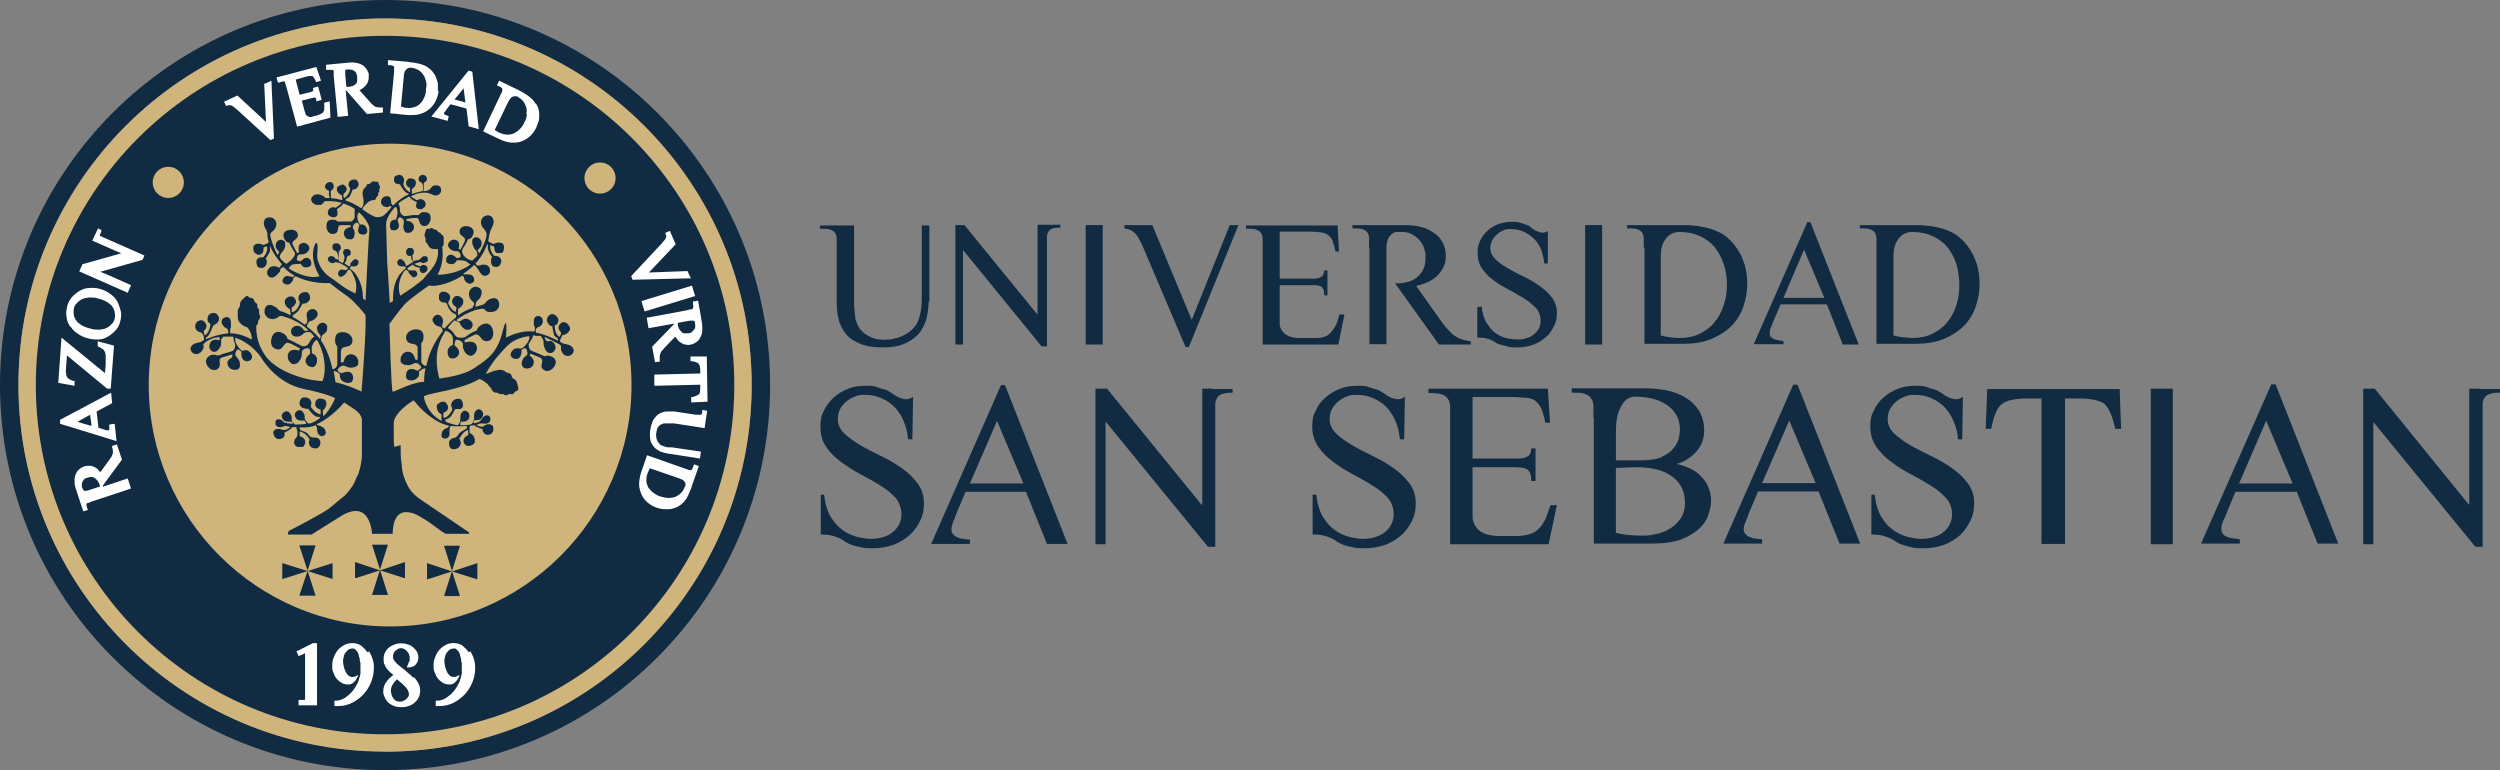 <?xml version="1.0" encoding="UTF-8"?>
<svg xmlns="http://www.w3.org/2000/svg" version="1.1" viewBox="0 0 690.8 212.8">
  <rect x="0" y="0" width="690.8" height="212.8" fill="#808080" stroke="none"/>
  <!-- Generator: Adobe Illustrator 29.3.0, SVG Export Plug-In . SVG Version: 2.1.0 Build 146)  -->
  <defs>
    <style>
      .st0 {
        fill: #102b42;
      }

      .st1 {
        fill: #cfb47c;
      }

      .st2 {
        fill: #fff;
      }
    </style>
  </defs>
  <g id="Capa_2">
    <g id="Capa_1-2">
      <g>
        <g>
          <path class="st0" d="M256.6,83.2c0,1.5-.2,3-.5,4.5-.4,1.5-1,2.9-1.9,4.1s-2.2,2.2-3.9,3-3.8,1.2-6.3,1.2-4.8-.3-6.5-1.1c-1.7-.7-3-1.6-3.9-2.8-.9-1.2-1.6-2.5-1.9-4-.4-1.5-.5-3.1-.5-4.7v-17.4c0-.7-.2-1.3-.5-1.7-.3-.4-.8-.7-1.4-.9-.6-.2-1.5-.2-2.7-.2v-.9h9.4v21.2c0,.7,0,1.3.1,2s.1,1.4.2,2c0,.6.2,1.2.4,1.6.3.8.7,1.6,1.2,2.1.5.6,1.1,1.1,1.8,1.5s1.4.7,2.2.9c.8.2,1.6.3,2.4.3,1.6,0,3.2-.3,4.9-1,1.6-.7,2.9-1.7,3.9-3.1.4-.6.7-1.3.9-2,.2-.8.4-1.5.5-2.3s.2-1.6.2-2.4v-20.8h2.1v21h-.2Z"/>
          <path class="st0" d="M300,62.2h4.7v33h-4.7v-33Z"/>
          <path class="st0" d="M328.5,95.9h-.9l-11.7-27.5c-.3-.6-.5-1.2-.9-1.9-.3-.6-.6-1.2-1-1.6-.4-.5-.8-.9-1.4-1.2-.5-.3-1.2-.5-1.9-.6v-.9h7.7l10.9,26.2,10.5-26.2h2.4l-13.7,33.7h0Z"/>
          <path class="st0" d="M353.4,77h9.2c.7,0,1.3,0,1.8-.2s.9-.3,1.1-.7c.2-.3.4-.8.4-1.4h.9v6.9h-.9c0-.8-.1-1.4-.3-1.8-.2-.4-.5-.7-1-.8-.5-.2-1.1-.2-1.8-.2h-9.2v10.6c0,.7.2,1.3.6,1.9s.9,1.1,1.7,1.5,1.9.6,3.3.6h3.8c1.1,0,2,0,2.8-.3.8-.2,1.4-.6,1.9-1.2s1-1.2,1.4-2,.7-1.8,1-3h1.4l-1.7,8.3h-20.9v-29.2c0-.7-.2-1.3-.5-1.7-.3-.4-.8-.7-1.4-.9s-1.5-.2-2.7-.2v-.9h25.3l.4,7.2h-1c-.2-1.2-.5-2.2-.8-3-.3-.7-.7-1.2-1.3-1.6-.5-.4-1.2-.6-2-.7s-1.8-.2-2.9-.2h-8.4v13h-.2Z"/>
          <path class="st0" d="M378.3,68.5v-2.6c0-.7-.2-1.3-.5-1.7-.3-.4-.8-.7-1.4-.9s-1.5-.2-2.7-.2v-.9h14.3c2.4,0,4.4.3,5.9.9,1.5.6,2.6,1.4,3.5,2.2.8.9,1.4,1.8,1.7,2.8.3,1,.4,1.8.4,2.6,0,1.2-.2,2.3-.7,3.2-.5.9-1,1.7-1.8,2.4-.8.7-1.6,1.3-2.6,1.7-1,.4-2,.8-3.1,1l6.4,9c.6.9,1.2,1.7,1.8,2.4.6.7,1.2,1.3,1.8,1.9.6.5,1.4,1,2.2,1.3.8.3,1.8.6,2.9.7v.9h-8.8l-12.1-16.9c1,0,2,0,3.1-.3,1-.2,1.9-.6,2.7-1.2.8-.6,1.4-1.3,1.9-2.2.5-.9.7-2.1.7-3.5s-.2-1.9-.5-2.8c-.3-.8-.8-1.6-1.4-2.2s-1.3-1.1-2.1-1.5-1.7-.5-2.7-.5h-1.2c-.5,0-.9.2-1.3.5s-.8.7-1.1,1.3c-.3.6-.5,1.5-.5,2.6v26.6h-4.7v-26.6h0Z"/>
          <path class="st0" d="M409.4,84.6c.2,2,.7,3.6,1.5,4.8.8,1.2,1.6,2.2,2.6,2.8,1,.7,2,1.1,3,1.3,1,.2,1.9.3,2.7.3s1.6,0,2.4-.3c.8-.2,1.5-.5,2.1-1s1.1-1,1.5-1.7.5-1.5.5-2.4-.4-2.4-1.3-3.3-1.9-1.8-3.2-2.6c-1.3-.8-2.7-1.6-4.2-2.4s-2.9-1.6-4.2-2.6c-1.3-.9-2.4-2-3.2-3.2-.9-1.2-1.3-2.6-1.3-4.3s.2-2.4.7-3.5,1.2-2,2.1-2.8,1.9-1.4,3-1.8c1.1-.4,2.4-.6,3.6-.6s1.7,0,2.5.3,1.4.4,2,.7c.3,0,.6.3,1,.7.4.3.8.6,1.3.8.5.2,1,.4,1.5.5.5,0,1.1,0,1.7-.5v9h-1c-.1-1.3-.4-2.5-.8-3.7-.5-1.2-1.1-2.2-1.9-3s-1.8-1.5-2.8-2c-1.1-.5-2.3-.8-3.7-.8s-1.4,0-2.1.4c-.7.2-1.3.6-1.8,1.1s-1,1-1.3,1.7c-.3.6-.5,1.3-.5,2,0,1.2.5,2.2,1.4,3.1s2,1.7,3.4,2.5,2.8,1.6,4.4,2.3c1.6.8,3,1.6,4.4,2.6,1.3.9,2.5,2,3.4,3.2s1.4,2.6,1.4,4.2-.2,2.5-.8,3.7-1.2,2.2-2.2,3c-1,.9-2.1,1.6-3.4,2.1s-2.8.8-4.4.8-2.1,0-3-.3c-.8-.2-1.6-.4-2.2-.6-.3,0-.6-.3-1-.5-.3-.2-.6-.4-1.1-.6-.4-.2-.9-.4-1.5-.5-.6-.2-1.4-.2-2.4-.2v-8.5h.9l.3-.2Z"/>
          <path class="st0" d="M438,62.2h4.7v33h-4.7v-33Z"/>
          <path class="st0" d="M454.2,68.5v-2.6c0-.7-.2-1.3-.5-1.7-.3-.4-.8-.7-1.4-.9s-1.5-.2-2.7-.2v-.9h16.3c1.2,0,2.4.2,3.6.3,1.2.2,2.4.5,3.5.8,1.1.4,2.2.9,3.2,1.5,1.1.8,2.1,1.7,2.9,2.7s1.5,2.1,2.1,3.3c.5,1.2,1,2.4,1.2,3.7.3,1.3.4,2.6.4,3.9,0,2.2-.4,4.4-1.1,6.4s-1.8,3.8-3.3,5.3-3.4,2.7-5.6,3.6-4.8,1.3-7.8,1.3h-10.6v-26.6h-.2ZM458.9,92.7c.9.2,1.7.4,2.6.5s1.7.2,2.6.2c2.1,0,4-.4,5.6-1.2,1.6-.8,3-1.8,4.1-3.2,1.1-1.3,1.9-2.9,2.5-4.7.6-1.8.9-3.7.9-5.6s-.3-3.9-.9-5.7c-.6-1.8-1.4-3.3-2.5-4.7-1.1-1.3-2.5-2.4-4.2-3.1-1.7-.8-3.6-1.1-5.7-1.1-1,0-1.9.4-2.5.8s-1.2,1.1-1.7,2-.8,2.3-.8,4.1v21.8h0Z"/>
          <path class="st0" d="M518.5,68.5v-2.6c0-.7-.2-1.3-.5-1.7-.3-.4-.8-.7-1.4-.9-.6-.2-1.5-.2-2.7-.2v-.9h16.2c1.2,0,2.4.2,3.6.3,1.2.2,2.4.5,3.5.8,1.2.4,2.2.9,3.2,1.5,1.1.8,2.1,1.7,2.9,2.7.8,1,1.5,2.1,2.1,3.3.5,1.2,1,2.4,1.2,3.7.3,1.3.4,2.6.4,3.9,0,2.2-.4,4.4-1.1,6.4-.7,2-1.8,3.8-3.3,5.3s-3.4,2.7-5.6,3.6c-2.2.9-4.8,1.3-7.8,1.3h-10.7v-26.6h0ZM523.2,92.7c.9.2,1.7.4,2.6.5.9,0,1.7.2,2.6.2,2.1,0,4-.4,5.6-1.2,1.6-.8,3-1.8,4.1-3.2,1.1-1.3,1.9-2.9,2.5-4.7.6-1.8.8-3.7.8-5.6s-.3-3.9-.8-5.7c-.6-1.8-1.4-3.3-2.5-4.7-1.1-1.3-2.5-2.4-4.2-3.1-1.7-.8-3.6-1.1-5.7-1.1-1,0-1.9.4-2.5.8s-1.2,1.1-1.7,2-.8,2.3-.8,4.1v21.8h0Z"/>
          <path class="st0" d="M288.8,62.1h-2.1v24.7h-.1l-.2-.2h0l-19.9-24.4h-2.5v33h2.1v-25.4h0v-.6h.1l21.6,26.5h1.5v-30.3c0-.6.2-1.1.5-1.5s.7-.7,1.2-.8c.6-.2,1-.2,2-.2v-.8h-4.4.2Z"/>
          <path class="st0" d="M500.3,61.4h-.9l-14.8,33.7h8.2v-.9c-.5,0-.9,0-1.4-.2-.5,0-.9-.2-1.2-.3-.4-.2-.7-.4-.9-.6-.2-.3-.3-.6-.3-1.1s.1-1,.4-1.7c.2-.5.4-.9.5-1.3h0l.2-.4,1.9-4.5h12.8l4.4,11.1h4.4l-13.3-33.7h0ZM492.8,82.3l5.7-13.3,5.6,13.3h-11.4,0Z"/>
        </g>
        <g>
          <path class="st0" d="M363.7,136.6c.3,2.6.9,4.7,1.9,6.3s2.1,2.8,3.4,3.7,2.6,1.4,4,1.8c1.4.3,2.5.5,3.5.5s2.1-.1,3.2-.4c1-.3,2-.7,2.8-1.3s1.4-1.3,1.9-2.2.7-1.9.7-3.1-.5-3.1-1.6-4.3-2.5-2.4-4.2-3.4c-1.7-1.1-3.5-2.1-5.4-3.1s-3.7-2.1-5.4-3.4c-1.7-1.2-3.1-2.6-4.2-4.2s-1.7-3.4-1.7-5.6.3-3.2,1-4.5c.6-1.4,1.5-2.6,2.7-3.6,1.1-1,2.5-1.8,4-2.4s3.1-.8,4.8-.8,2.2,0,3.2.4,1.9.5,2.6.8c.4.2.8.5,1.4.8.5.4,1.1.8,1.7,1.1.6.3,1.3.5,2,.6.7,0,1.4,0,2.2-.7l-.2,11.8h-1.2c-.1-1.7-.5-3.3-1.1-4.8s-1.4-2.8-2.4-3.9-2.3-2-3.7-2.6c-1.4-.7-3-1-4.8-1s-1.8.2-2.7.5c-.9.3-1.7.8-2.4,1.4-.7.6-1.2,1.3-1.7,2.1-.4.8-.6,1.7-.6,2.7,0,1.5.6,2.8,1.8,4,1.2,1.1,2.7,2.2,4.4,3.2s3.7,2,5.7,3c2.1,1,4,2.1,5.7,3.3s3.2,2.6,4.4,4.2c1.2,1.6,1.8,3.4,1.8,5.5s-.3,3.3-1,4.8-1.6,2.8-2.9,4c-1.2,1.1-2.7,2-4.4,2.7-1.7.6-3.6,1-5.7,1s-2.8-.1-3.9-.4c-1.1-.2-2.1-.5-2.9-.9s-.9-.4-1.2-.7c-.4-.3-.9-.6-1.4-.8s-1.2-.5-2-.7-1.8-.3-3.1-.3v-11h1.2-.2Z"/>
          <path class="st0" d="M406.8,126.7h12c.9,0,1.7,0,2.4-.2.6-.2,1.1-.4,1.4-.8s.5-1,.5-1.8h1.2v9h-1.2c0-1-.1-1.8-.4-2.4-.3-.6-.7-.9-1.4-1.1-.6-.2-1.4-.3-2.4-.3h-12v13.8c0,.9.3,1.7.8,2.5s1.2,1.4,2.2,1.9,2.5.8,4.3.8h4.9c1.4,0,2.6-.2,3.6-.5s1.8-.8,2.5-1.5,1.3-1.6,1.8-2.6c.5-1.1.9-2.4,1.4-3.9h1.8l-2.3,10.8h-27.2v-38.1c0-.9-.3-1.7-.7-2.2-.4-.6-1-.9-1.8-1.2-.8-.2-2-.3-3.5-.3v-1.2h33l.6,9.4h-1.3c-.3-1.6-.7-2.9-1.1-3.9-.4-.9-1-1.6-1.6-2.1-.7-.5-1.5-.8-2.6-.9-1,0-2.3-.2-3.8-.2h-11v17h0Z"/>
          <path class="st0" d="M440.3,115.6v-3.4c0-.9-.3-1.7-.7-2.2-.4-.6-1-.9-1.8-1.2s-2-.3-3.5-.3v-1.2h19.9c3,0,5.6.3,7.7.9s3.8,1.5,5.2,2.6c1.3,1.1,2.3,2.3,2.9,3.7.6,1.4.9,2.8.9,4.3,0,2.4-.7,4.4-2.2,6-1.5,1.7-3.3,2.8-5.4,3.4h0c1.3.3,2.5.7,3.6,1.2s2.2,1.2,3,2.1c.9.9,1.6,1.8,2.1,3,.5,1.1.8,2.4.8,3.8s-.2,2.1-.6,3.5-1.1,2.7-2.3,3.9c-1.2,1.2-2.8,2.3-5,3.2s-5.1,1.3-8.6,1.3h-15.9v-34.7h-.1ZM446.4,147.2c2.2.6,4.7.8,7.3.8s2.8-.2,4.2-.5c1.4-.3,2.6-.8,3.8-1.6,1.1-.7,2-1.6,2.8-2.8.7-1.1,1.1-2.5,1.1-4.1s-.4-3.5-1.2-4.8c-.8-1.3-1.9-2.3-3.2-3.1-1.3-.8-2.8-1.3-4.4-1.6s-3.2-.4-4.8-.4l-5.5.2v17.7h0v.2ZM459.2,126.2c1.4-.6,2.5-1.4,3.2-2.3.8-.9,1.2-1.9,1.5-2.8.2-1,.3-1.8.3-2.4,0-1.7-.4-3.1-1.1-4.2-.7-1.2-1.7-2.1-2.8-2.8-1.2-.7-2.5-1.3-3.9-1.6-1.4-.3-2.9-.5-4.3-.5s-2.1.3-2.8.9c-.7.6-1.3,1.5-1.9,2.9s-.9,3.4-.9,6.1v7.7h7.1c2.3,0,4.2-.3,5.6-.9h0Z"/>
          <path class="st0" d="M518,136.6c.3,2.6.9,4.7,1.9,6.3s2.1,2.8,3.4,3.7c1.3.9,2.6,1.4,4,1.8,1.4.3,2.5.5,3.5.5s2.1-.1,3.2-.4,2-.7,2.8-1.3,1.4-1.3,1.9-2.2.7-1.9.7-3.1-.5-3.1-1.7-4.3c-1.1-1.2-2.5-2.4-4.2-3.4-1.7-1.1-3.5-2.1-5.4-3.1s-3.7-2.1-5.4-3.4c-1.7-1.2-3.1-2.6-4.2-4.2-1.1-1.6-1.7-3.4-1.7-5.6s.3-3.2,1-4.5c.6-1.4,1.5-2.6,2.7-3.6,1.1-1,2.5-1.8,4-2.4s3.1-.8,4.8-.8,2.2,0,3.2.4,1.8.5,2.6.8c.4.2.8.5,1.4.8.5.4,1.1.8,1.7,1.1.6.3,1.3.5,2,.6.7,0,1.4,0,2.2-.7l-.2,11.8h-1.2c0-1.7-.5-3.3-1.1-4.8s-1.4-2.8-2.4-3.9-2.3-2-3.7-2.6c-1.4-.7-3-1-4.8-1s-1.8.2-2.7.5-1.7.8-2.4,1.4-1.2,1.3-1.7,2.1c-.4.8-.6,1.7-.6,2.7,0,1.5.6,2.8,1.8,4,1.2,1.1,2.7,2.2,4.4,3.2,1.8,1,3.7,2,5.8,3s4,2.1,5.7,3.3,3.2,2.6,4.4,4.2c1.2,1.6,1.8,3.4,1.8,5.5s-.3,3.3-1,4.8-1.6,2.8-2.8,4c-1.2,1.1-2.7,2-4.4,2.7-1.7.6-3.6,1-5.7,1s-2.8-.1-3.9-.4-2-.5-2.9-.9c-.4-.2-.8-.4-1.2-.7s-.9-.6-1.4-.8-1.2-.5-2-.7-1.8-.3-3.1-.3v-11h1.2-.3Z"/>
          <path class="st0" d="M564,110.1h-3.6c-3.5,0-6,.5-7.3,1.6-1.2.9-2.2,3.2-2.9,6.8h-1.5l.4-11h36.6l.4,11h-1.6c-.8-3.5-1.8-5.8-2.9-6.8-1.2-1-3.6-1.6-7.4-1.6h-3.6v40.2h-6.5v-40.2h-.1Z"/>
          <path class="st0" d="M594.3,107.4h6.1v43h-6.1s0-43,0-43Z"/>
          <path class="st0" d="M685.1,107.4h-2.8v32.1h0l-.3-.3h0l-25.8-31.8h-3.2v43h2.8v-33.8h0l28.2,34.5h2v-39.4c0-.8.3-1.5.6-1.9.3-.5.9-.8,1.6-1,.7-.2,1.3-.3,2.6-.3v-1h-5.8.2Z"/>
          <path class="st0" d="M277.8,106.4h-1.2l-19.3,43.9h10.7v-1.2c-.6,0-1.2-.1-1.8-.2-.6,0-1.1-.2-1.6-.4s-.9-.5-1.2-.8c-.3-.4-.5-.8-.5-1.4s.2-1.3.5-2.2c.3-.6.5-1.2.7-1.7h0l.2-.6,2.5-5.9h16.7l5.8,14.4h5.7l-17.3-43.9h0ZM268,133.6l7.5-17.3,7.3,17.3h-14.8Z"/>
          <path class="st0" d="M335,107.4h-2.8v32.1h-.1l-.3-.3h0l-25.9-31.8h-3.2v43h2.8v-33.8h.1l28.2,34.5h2v-39.4c0-.8.3-1.5.6-1.9.3-.5.9-.9,1.6-1,.7-.2,1.3-.3,2.6-.3v-1h-5.8.2Z"/>
          <path class="st0" d="M496.7,106.3h-1.2l-19.3,43.9h10.7v-1.2c-.6,0-1.2-.1-1.8-.2-.6,0-1.1-.2-1.6-.4s-.9-.5-1.2-.8c-.3-.4-.5-.8-.5-1.4s.2-1.3.6-2.2c.3-.7.5-1.2.7-1.7h0l.2-.6,2.5-5.9h16.7l5.8,14.4h5.7l-17.3-43.9h0ZM486.9,133.5l7.5-17.3,7.3,17.3h-14.8Z"/>
          <path class="st0" d="M227.7,136.6c.3,2.6.9,4.7,1.9,6.3s2.1,2.8,3.4,3.7c1.3.9,2.6,1.4,4,1.8,1.4.3,2.5.5,3.5.5s2.1-.1,3.2-.4c1.1-.3,2-.7,2.8-1.3s1.4-1.3,1.9-2.2.7-1.9.7-3.1-.6-3.1-1.6-4.3c-1.1-1.2-2.5-2.4-4.2-3.4-1.7-1.1-3.5-2.1-5.4-3.1s-3.7-2.1-5.4-3.4c-1.7-1.2-3.1-2.6-4.2-4.2-1.1-1.6-1.6-3.4-1.6-5.6s.3-3.2,1-4.5c.7-1.4,1.6-2.6,2.7-3.6,1.1-1,2.5-1.8,4-2.4s3.1-.8,4.8-.8,2.2,0,3.2.4,1.9.5,2.6.8c.4.2.9.5,1.4.8.5.4,1.1.8,1.7,1.1s1.3.5,2,.6c.7,0,1.4,0,2.2-.7l-.2,11.8h-1.2c-.1-1.7-.5-3.3-1.1-4.8s-1.4-2.8-2.4-3.9-2.3-2-3.7-2.6c-1.4-.7-3-1-4.8-1s-1.8.2-2.7.5-1.7.8-2.4,1.4-1.3,1.3-1.7,2.1c-.4.8-.6,1.7-.6,2.7,0,1.5.6,2.8,1.8,4,1.2,1.1,2.7,2.2,4.4,3.2s3.7,2,5.7,3c2.1,1,4,2.1,5.7,3.3s3.2,2.6,4.4,4.2c1.2,1.6,1.8,3.4,1.8,5.5s-.3,3.3-1,4.8-1.6,2.8-2.9,4c-1.2,1.1-2.7,2-4.4,2.7-1.7.6-3.6,1-5.7,1s-2.8-.1-3.9-.4c-1.1-.2-2.1-.5-2.9-.9s-.9-.4-1.2-.7c-.4-.3-.9-.6-1.4-.8s-1.2-.5-2-.7-1.8-.3-3.1-.3v-11h1.2-.3Z"/>
          <path class="st0" d="M634.4,135.9h-16.7l-2.5,6c-.2.6-.5,1.3-.9,2.1-.4.9-.5,1.6-.5,2.2s.2,1.1.5,1.4c.3.4.7.6,1.2.8s1,.3,1.6.4c.6,0,1.2.1,1.8.2v1.2h-10.7l19.4-44h1.2l17.3,44h-5.7l-5.8-14.4h-.2ZM626.2,116.2l-7.5,17.4h14.8l-7.3-17.3h0Z"/>
        </g>
      </g>
    </g>
  </g>
  <g id="Capa_3">
    <g>
      <path class="st0" d="M106.4,0C47.6,0,0,47.6,0,106.4s47.6,106.4,106.4,106.4,106.4-47.6,106.4-106.4S165.1,0,106.4,0ZM106.4,207.6c-55.9,0-101.3-45.3-101.3-101.3S50.5,5.1,106.4,5.1s101.3,45.3,101.3,101.3-45.3,101.3-101.3,101.3h0Z"/>
      <circle class="st1" cx="106.4" cy="106.4" r="101.3"/>
      <g>
        <g>
          <g>
            <polygon class="st0" points="82.7 150.7 87.2 150.7 85 157.7 82.7 150.7"/>
            <polygon class="st0" points="87.2 164.6 82.7 164.6 85 157.7 87.2 164.6"/>
            <polygon class="st0" points="78 160 78 155.6 85 157.8 78 160"/>
            <polygon class="st0" points="91.9 155.6 91.9 160 85 157.8 91.9 155.6"/>
          </g>
          <g>
            <polygon class="st0" points="102.8 150.5 107.2 150.5 105 157.4 102.8 150.5"/>
            <polygon class="st0" points="107.2 164.4 102.8 164.4 105 157.4 107.2 164.4"/>
            <polygon class="st0" points="98.1 159.8 98.1 155.3 105 157.6 98.1 159.8"/>
            <polygon class="st0" points="111.9 155.3 111.9 159.8 105 157.6 111.9 155.3"/>
          </g>
          <g>
            <polygon class="st0" points="122.7 150.8 127.1 150.8 124.9 157.8 122.7 150.8"/>
            <polygon class="st0" points="127.1 164.7 122.7 164.7 124.9 157.8 127.1 164.7"/>
            <polygon class="st0" points="118 160.1 118 155.6 124.9 157.9 118 160.1"/>
            <polygon class="st0" points="131.9 155.6 131.9 160.1 124.9 157.9 131.9 155.6"/>
          </g>
        </g>
        <path class="st0" d="M110.7,123v.2c0,1.7,0,3.5.3,5.1,0,1.3.3,2.6.7,3.7.5,1.4,1.1,2.7,2,3.8s2,1.9,3.2,2.7l12.7,8.6c.1.3,0,.4,0,.4h-6.1c-.5,0-.7-.2-.7-.2-1-.5-3.9-3-6-4.1,0,0-8.1-5.9-8.3,4.3h-5.7s-.4-10.4-9.2-4.5l-6.4,4-1.1.7h-6.5s-.2-.7.4-1.1c0,0,9.4-4.8,11.2-6.3.4-.4,3.5-2.9,4-3.3.8-.8,1.5-1.7,2.2-2.7.3-.5.6-1,.8-1.6s.5-1.1.8-1.7c.5-1.5.9-3.1,1-5v-3.3h0v-6.7c0-1.5-1.9-2.8-1.9-2.8l-3-2s-3.4,4.2-7.6,6c0,.2.3.3.6.4.3,0,.6.2.8.3.6.2,1,.8,1.1,1.5v.4c-.2.5-.8.8-1.3.7h0c-1.2-.6-1-1.4-1.1-2.1,0-.3-.2-.7-.4-.9-1,.4-2,.6-3,.6h-1.4v.4c.2.6.9.5,1.8,1,.9.6.7,1.1,1.5,1.3.5.2.8,0,1.5.2.2,0,.5.2.7.5s.3.7.2,1c0,.4-.2.9-.6,1.2-.2.2-.5.2-.7.2-.6,0-1.2-.2-1.5-.6s-.5-1.1-.2-1.6v-.2c0-.2,0-.3-.2-.5-.6-.9-1.5-1.6-2.5-1.8v.9c0,0,0,.2,0,.3,0,.2.3.2.5.3.5.2.9.6,1,1.1s0,.9-.3,1.3c0,.2-.2.3-.4.4,0,0-.4,0-.5,0-.4,0-.6,0-.9,0,0,0-.6-.2-.8-.7-.3-.5,0-1.2,0-1.3.3-.5.7-.7.8-1.3h0c0-.6,0-1.3-.3-1.9v-.3h-1.1c-.2.3-.6.6-.9.8-.4.3-.8.5-1.3.7.2.6,0,1.3-.6,1.6s-1.2.3-1.7,0c-.2-.2-.4-.4-.6-.7,0-.3-.2-.6-.2-.9,0-.5.6-.9,1.1-1,.5,0,1,0,1.5.3,0,0,.2,0,.3,0h.3c.4,0,.9-.3,1.3-.6,0,0,.2-.2.2-.3-.4,0-.8,0-1-.2h-.3c-.2,0-.4,0-.7.2-.5.2-1,.2-1.5,0-.3-.2-.6-.5-.6-.8s0-.7.2-1c.3-.3.7-.3,1.1-.2.3,0,.6.3.8.5l.4.4h.2c.2,0,.4,0,.6.2h.2c.3,0,.8,0,1.3.2,0-.2-.2-.4-.2-.5,0,0,0-.2-.2-.2-.2,0-.4,0-.6,0-.6,0-1.2,0-1.6-.5s-.6-1.1-.3-1.6c.2-.5.9-.9,1.5-.7.3,0,.5.3.7.6.3.4.4.8.4,1.2v.6c0,.5.4.7.9,1.2h0c.9,0,2,0,3.1-.2,0-.3-.2-.6-.3-.7,0,0,0-.2-.2-.2-.2,0-.4,0-.6,0-.6,0-1.2,0-1.6-.5-.4-.4-.6-1.1-.3-1.6.2-.5.9-.9,1.5-.7.3,0,.5.3.7.6.3.4.4.8.4,1.2v.6l.9,1.2h.6c1-.3,1.9-.8,2.7-1.5v-.3s-.2,0-.3,0c-.4,0-.7,0-1-.3-.2,0-.4-.3-.6-.4-.5-.5-.9-1-1.4-1.6-.2,0-.5.2-.7,0s-.5,0-.7-.2c-.3,0-.5-.3-.7-.5-.2-.3-.3-.7-.2-1,0-.4.2-.9.6-1.2.2-.2.5-.2.8-.2.6,0,1.2.2,1.5.6s.5,1.1.2,1.6v.2c0,.2,0,.3.2.5.6.9,1.5,1.6,2.5,1.8v-.9c0,0,0-.2,0-.3,0-.2-.3-.2-.5-.3-.5-.2-.9-.6-1-1.1,0-.4,0-1,.3-1.3.5-.6,1.3-.5,1.5-.4.2,0,.8,0,1.1.6.2.3.2.6.2.7,0,1-.9,1.9-1,1.9h0c0,.6,0,1.1.2,1.6,2.1-2.1,3.2-5,3.2-5,0,0-1.8-1.1-8.9-2.6s-11-7.8-11-7.8c-.5-.8-1.1-1.7-2-2.6-2-2.1-4.2-3.2-5.7-3.7,0,.4,0,.7,0,.9,0,0,.3,1.4,1.8,2.7h.4c.4-.2.9-.2,1.3,0,.7.3,1.3,1.3,1.1,2,0,.3-.3.5-.6.7-.5.3-1.1.3-1.5,0-.8-.5-.8-1.5-.8-2.3v-.2h0c-.2,0-.7-.6-.9-.6s-.5.4-.6.7c-.2.4-.3.8,0,1.2,0,0,.2.2.3.4.5.5.8,1.1.8,1.8s0,1-.4,1.3c-.2.2-.6.3-.9.3s-1,0-1.6-.6-.7-1.4-.4-1.9c.3-.6,1-.6,1.2-1.2v-.6c-.8.2-1.8.6-2.6.8-.2,0-.5.2-.7.3-.5.5,0,1.4-.2,2.1-.2.8-1,1.3-1.8,1.1-.8,0-1.4-.8-1.8-1.5-.2-.5-.3-1.1,0-1.6.3-.6.9-.9,1.5-1.1.5,0,1,0,1.4.2h.4c.5-.2,1-.3,1.4-.5.8-.2,1.6-.4,2.4-.7.5-.2.8-1,.8-1.6s-.2-.5-.4-1.3c0-.5-.2-.9-.2-1.1h-1.6c-.4,0-.7,0-1.1,0,0,0-.4.5-.6.8v1.3c0,.5-.3.9-.6,1.3-.2.3-.5.6-.8.7-.6.3-1.4,0-1.7-.7-.4-.7,0-1.5.2-1.9.3-.4.8-.6.9-.6.8-.2,1.4.2,1.6,0,0,0,0,0,0-.3,0,0,0-.3,0-.4-.6,0-1.6,0-2.6.6-.8.3-1.3.7-1.7,1.1,0,0,0,0-.2.2v.4c.2.4,0,.9-.3,1.3-.5.8-1.4,1.3-2.3.9-.5-.2-.8-.6-.9-1.1-.2-.5.2-1.1.6-1.4.3-.2.8-.4,1.2-.5.2,0,.5,0,.8-.2.4,0,.8-.4,1.1-.6,0-1.3-.5-1.8-.8-2s-.5,0-.9-.4c-.2,0-.6-.4-.7-.9-.2-.5,0-1.1.3-1.5.4-.5,1.2-.8,1.8-.5s.8.9.9,1.1c0,0,.2.7-.2,1.2-.2.3-.4.3-.5.6,0,.2,0,.6.3,1.2.9-.6,1.3-1.6,1.5-2.7v-.5s0,0-.2-.2c-.5-.3-.7-1-.5-1.6,0-.6.6-1,1.1-1.2.2,0,.5,0,.8,0,.4,0,.8.4,1,.8.2.3.3.7.2,1,0,.3-.2.6-.4.8-.5.6-.8.5-1.2.9l-.7,1.6s-.4,1.1-1,1.5h0c-.2,0-.3.2-.3.3v.3h0c0,0,.3,0,.4-.2h.2c1.5-.6,3.4-1.2,5.5-1.4,0,0,.2-.4,0-.8,0-.3-.3-.5-.4-.6-.2,0-.3-.2-.4-.2-.4-.3-.7-.7-.9-1.1-.2-.6,0-1.3.6-1.6s1.2-.3,1.6.2c.2.2.3.6.3.9v1.3c0,.2,0,.4-.2.6,0,0,0,0,0,.2s0,.2,0,.3c0,.3,0,.7,0,.8h.2c1.9,0,3.9.7,5.8,1.7,0,0,0-2-1.2-3.3-.6-.2-1.2-.5-1.7-.9-.6-.5-1-1.2-1-2s0-1,0-1.5c0-.2,0-.3,0-.4,0-.4.4-.6.5-.9.2-.4,0-1,.3-1.4.2-.5.7-.8,1-1.1.2-.3.6-.6.9-.5.2,0,.3.3.5.4.3.2.7,0,1,.3.3.2.3.6.5.9s.6.4.7.7v.7c0,.3.4.5.5.8v.9c0,.4.3.7.3,1.1s-.5.8-.6,1.2v.4c0,.3-.3.6-.5.8h0c0,1.4,0,4.4,2.2,7.8,2.8,4.6,10.9,7.3,16.1,7.5,1.1-2.5.9-7.3-1.5-11.4-.2,0-.4.2-.5.3-.5.4-.7,1-.9,1.5-.2.6,0,1.2,0,1.8v.2h.2c.5.2.9.6,1.1,1.1.3.8,0,2.1-.7,2.5-.3.2-.7.2-1,0-.6,0-1.1-.6-1.3-1.2-.3-1,.5-1.8,1.2-2.4h0c0-.5,0-1.2-.3-1.4s-.8,0-1,0c-.4.2-.9.4-1,.9v.6c0,.8-.3,1.5-.8,2.1-.3.4-.8.7-1.4.7s-.7-.2-.9-.4c-.5-.4-.8-1-.8-1.7s.3-1.3.8-1.6c.7-.4,1.6-.3,2.4,0,0-.4,0-.3.2-.6-.8-.5-1.7-.9-2.6-1.4-.3,0-.5-.2-.8-.2-.8,0-1.2,1.1-1.8,1.6-.7.5-1.8.2-2.4-.5-.5-.7-.5-1.7-.2-2.6.2-.6.6-1.2,1.2-1.4.7-.3,1.4,0,2.1.4.5.3.8.7,1,1.2v.2h0c.5.3,1,.5,1.5.7.8.4,1.6.9,2.5,1.3.6.2,1.3,0,1.7-.4.2-.3.8-1.3,1-1.6.2-.2.5-.5.8-.5-.3-.5-.7-.9-1.1-1.3-.9-.2-1.4,0-1.7.2-.2,0-.2.2-.5.4-.4.3-.9.6-1.4.6s-.7,0-1.1-.2c-.6-.3-.8-1.1-.6-1.8.3-.6.9-1,1.6-1s1.3.4,1.7,1c0,0,.2.4.5.4h.5c.2,0,.3,0,.4-.2-2.9-2.8-6.6-3.7-7.3-3.9h-.4c-.3,0-.5.2-.6.3,0,0-.4.3-1,.5-.7.2-1.7,0-2.3-.7-.2-.2-.4-.5-.5-1,0-.6,0-1.2.4-1.7s1.2-.6,1.8-.3c.4.2.9.4,1.3.8s.5.6,1,.8h0c.3,0,1.3.4,2.7,1.1,0-.6,0-1.1-.2-1.7h0c-.7-.3-1.2-.9-1.4-1.7v-.6c.2-.7.9-1.2,1.6-1.2s.5,0,.9.3.6.8.6,1.2-.4,1-.8,1.3c-.2,0-.3.2-.4.4v.3c0,.3,0,.6.2.9,1-.4,1.6-1.3,2-2.3,0-.2,0-.4,0-.5,0,0,0,0,0-.2-.4-.4-.4-1.1-.2-1.6s.8-.9,1.4-1h.8c.4.2.7.6.8,1,0,.3.2.7,0,1.1-.2.3-.4.5-.6.7-.5.4-1.1.4-1.4.4-.3.6-.6,1.1-1,1.7,0,.2-.4.5-.6.7-.3.3-.5.4-.8.6,0,0-.2,0-.3.2v.5c1,.5,2.1,1.2,3.3,2.1,0,0,.3-.2.5-.4,0,0,.2-.2.2-.4v-.7c0-.2-.4-1.3,0-1.9.3-.6,1-1,1.6-.9.7,0,1.3.7,1.3,1.3s-.2.7-.4,1c-.3.4-.7.7-1.2.9q-.4,0-.6.2c-.3.2-.7.6-.8,1.4.8.6,1.6,1.3,2.5,2.2.4.4.7.8,1.1,1.2,0,0,0-.2.2-.4v-.3c0-.2-.2-.4-.3-.5-.4-.4-.7-1.2-.7-1.8s.6-1.2,1.2-1.4c.6-.2,1.3.2,1.6.8,0,.3,0,.7,0,1,0,.5-.4.9-.8,1.2q-.3.2-.5.4c-.2.3-.4.8-.4,1.5.7,1,1.4,2.3,2,3.9.6,1.5.9,2.8,1.2,4,.7,0,1.3-.7,1.3-1.4v-4.7s0,0,0-.2c-.4-.4-.6-.9-.6-1.5s0-1.5.6-2c.5-.4,1.2-.5,1.8-.4.9,0,1.8.6,2.2,1.4s.2,1.9-.6,2.3c-.7.4-1.8.2-2.2.9,0,.2-.2.5-.2.8v2.9h.7c.2-.8.5-1.6,1.2-2,.6-.3,1.3-.3,1.8,0,.6.3.9.9,1.1,1.5v1c-.2.5-.7.8-1.3.9-.8.2-1.6,0-2.2-.3-.2,0-.3-.2-.5-.2-.4,0-.9.2-1.2.5-.2.2-.6.6-.5.8,0,.3.7.7.9.8h.2c.9-.3,1.9-.7,2.7,0,.4.4.6,1.1.4,1.7,0,.3-.2.7-.5.8-.7.5-2,0-2.6-.5-.3-.4-.5-.9-.5-1.4v-.2s0,0,0-.2c-.5-.4-1-.8-1.7-.8h0c.2,1.2.4,2.3.5,3.1,3.9.9,7.2,2.6,7.2,2.6,0,0,1.4-16.9,1.1-21.2,0,0-2.9-3.6-4.8-5-1.9-1.3-5.1-3.8-5.1-3.8,0,0-4.9.4-9.4-1.9,0,0-.2,0-.3.2,0,0-.2,0-.2.2,0,0,0,.2-.2.2v.2c0,.2,0,.4-.2.5,0,0-.3.6-.8.9-.7.3-1.7,0-1.9-.7-.2-.5.3-1.1.7-1.4.4-.2.8-.2,1.3,0,0,0,.3,0,.4,0l.4.2s0,0,.2-.2c0,0,.2-.2.2-.3-1.1-.6-2.1-1.4-3-2.4,0,0-.3.2-.4.3,0,0-.2,0-.3.2,0,0,0,.2-.2.3v.2c0,.2,0,.4-.3.6-.3.4-.6.7-1,1-.3.2-.6.4-.9.4-.7,0-1.3-.5-1.4-1.2,0-.7.3-1.3.9-1.7.5-.3,1-.3,1.5-.2.2,0,.3,0,.5.2l.5.2s0,0,.2-.3c.2-.2.3-.5.5-.7-1.8-2.1-2.8-3.8-3.3-5.1h0v1.4c0,.2,0,.3-.2.5-.3.6-.6,1.1-1,1.7.2,0,.3.4.3.6v.7c0,0-.3,1-1.1,1.2,0,0-.7.2-1.2-.2-.2,0-.3-.3-.4-.6-.2-.5-.2-1.1,0-1.5s.8-.7,1.4-.6h.2c.2,0,.3-.2.4-.3.6-.8,1-1.7.8-2.7-.3,0-.6,0-.8.2,0,0-.2,0-.2.2,0,.2,0,.3,0,.5,0,.5-.2,1-.6,1.2s-.9.3-1.3,0c-.4-.2-.6-.4-.7-.6-.2-.4-.2-.8-.2-1,0-.3,0-.7.3-.9s.3-.2.5-.3c.7-.2,1.4,0,2,.3h0c.5-.2,1.1-.4,1.5-.8-.2-.7-.4-1.2-.4-1.6,0-.5,0-1-.2-1.4,0-.3-.3-.6-.4-.8-.2-.5-.4-.9-.4-1.4s.2-1.3.8-1.5c.5-.2,1.1-.2,1.6,0,.4.2.6.5.8.7.5.9.2,1.8,0,2,0,0-.2.5-.5.8s-.5.3-.7.6c-.3.4-.3,1,0,1.6.4,1.8,1.5,4,1.8,4.6,0-.2.2-.4.3-.5,0,0,0-.2.2-.3,0,0-.3-.3-.3-.4l-.3-.3c-.3-.4-.5-.9-.4-1.4,0-.6.5-1.2,1.1-1.3.6-.2,1.3.2,1.5.7,0,.3,0,.7,0,1,0,.4-.3.9-.5,1.2,0,.2-.3.3-.4.5,0,0,0,0-.2.2,0,0,0,.2-.2.3q-.2.6-.2.7s0,.4.6,1,.7.7,1.3,1c.5-.4.9-.8,1.2-1,1-1,1.1-1.5,1.1-1.7,0-.8-.5-.9-1-2-.2-.4-.4-.8-.6-1.2h0q0,0-.2,0c-.4,0-.8-.4-1-.8-.3-.5-.5-1.1-.3-1.7.2-.5.7-.8,1.2-.9.7-.2,1.5-.2,2.1.2.6.4.8,1.3.4,1.9-.4.5-1.2.8-1.3,1.4,0,.2,0,.4.2.7.3.7.7,1.4,1.1,2.1.3,0,.2,0,.5-.2,0-.6-.2-1.3,0-1.9.3-.4.8-.7,1.3-.7s1,.3,1.3.7c.2.2.3.5.3.8s-.3.8-.6,1.1c-.5.4-1.1.6-1.7.6h-.4c-.4,0-.6.4-.7.8,0,.2-.2.6,0,.8s.7.2,1,.3h0c.5-.5,1.2-1.2,2-.9.5.2.8.6.9,1.1v.8c-.3.6-1.4.8-2,.6-.4-.2-.7-.5-.9-.9h0c0-.2,0,0-.2,0-1.5,0-2.1.2-2.1.2-.6.3-.9.8-1,1.1.4.2.7.4,1.2.7,3.8,1.9,6.1,1.8,7.3,1.4,0,0-3-4.6-1.3-8.7,0,0,.5-1.1.7,0s-.2,2.9,0,3.9,1.1,3.5,3.5,5.1c2.5,1.6,3.1,2.6,7,4.5h0c.2-.8.7-2.8-.7-5.3,0,0,0-.2-.2-.4-.4-.8-.5-.9-.7-.9s-.3,0-.4.2c0,0-.3.2-.4.4h0c0,0,0,.3-.2.4-.2.3-.4.5-.7.7-.2,0-.4.2-.6.3-.4,0-.8-.3-.9-.8,0-.4.2-.9.6-1.1.3-.2.7-.2,1,0,0,0,.2,0,.3,0h.3c0,0,.2,0,.3-.2l.3-.3c-.6-.5-1.1-.8-1.5-1,0,0-.2,0-.3-.2-.6-.3-1.2-.4-1.7-.5h0c-.2.2-.5.3-.8.3s-.4,0-.6-.2c-.2,0-.5-.3-.6-.5s-.2-.6,0-.8c0,0,.2-.2.3-.3.3-.2.8-.2,1.1,0,.2,0,.5.4.7.7.2,0,.4,0,.7.2h0v-.8c-.2-.8-.3-1.2-.4-1.4-.4-.5-.8-.3-1.1-.7-.2-.4-.2-1,0-1.3.3-.4.8-.4.9-.4s.6,0,.9.3.4.7.4,1c0,.5-.4.6-.6,1.2q0,.4,0,1.3v1.2h0c.3,0,.7.3,1.1.5,0,0,.2-.3.3-.5,0-.3.2-.7.2-1.2s-.4-.7-.4-1.2.2-.8.6-1c.3,0,.6,0,.7,0s.6.2.8.6c0,.3,0,.7,0,.9-.3.4-.7.2-1,.7-.2.3,0,.4-.3,1.1,0,0-.2.4-.4.7h0c.3.2.6.3.9.6,0,0,.2,0,.3.2h.2l.2-.2s0,0,0-.2v-.2c0-.2,0-.3.2-.4.2-.3.4-.5.6-.7s.4-.3.6-.3c.4,0,.8.3.9.7,0,.4-.2.9-.5,1.1s-.7.2-1,.2h-.6s-.2.2-.2.3c0,0,0,.2-.2.2.5.4,1,.8,1.4,1.3,0,0,0,0,.2.2.2.2.3.4.4.6,1.4,2.2,1.7,4.6,1.7,6.3.3.2.5.3.7.5,0,0,.8-16.2.9-17.2s.3-2.9,0-3.5c-.2-.5-.9-2.1-2.8-3.7,0,.2,0,.3-.2.5-.4.9,0,2.2.6,2.9h0c0,.2,0,0,.2,0,.4,0,.8,0,1.2.4.5.4.8,1.5.4,2-.2.2-.4.4-.7.4-.5,0-1,0-1.3-.3-.6-.6-.3-1.5,0-2.2h0c0-.3-.4-.8-.7-.8s-.5.3-.7.4c-.2.3-.5.6-.4,1,0,0,0,.3.2.4.3.5.4,1.2.2,1.8,0,.4-.3.8-.7,1-.3,0-.6,0-.8,0-.5,0-1-.4-1.2-.9-.2-.4-.3-1,0-1.5.3-.6,1-.8,1.7-1v-.5h-2.3c-.2,0-.5,0-.7,0-.6.3-.4,1.2-.7,1.8-.3.6-1.2.8-1.9.5s-1-1-1.1-1.8c0-.5,0-1,.3-1.5.4-.5,1-.5,1.6-.5s.9.2,1.2.5h0q0,0,0,0h3.6c.5,0,1-.7,1.1-1.2v-1.3c0-.4,0-.8,0-1-.4-.3-.8-.5-1.4-.8s-1.2-.5-1.7-.7c-.2.3-.6.7-.7.8,0,0-.9.6-1.1.8,0,0,.4,1.3,0,1.8-.2.3-.7.5-1.1.4-.4,0-.8-.2-1.1-.5,0,0-.2-.2-.3-.4v-.5c0-.5.4-1,.8-1.2s1-.2,1.4,0c0,0,1.1-.8,1.2-.9h0c.2-.2.3-.3.4-.5-1.9-.5-3.7-.5-4.7-.4-.3.4-.6.8-1,1-.3,0-.7,0-1,0-.4,0-.9-.2-1.2-.5-.3-.3-.6-.7-.5-1.2,0-.2.2-.4.3-.6.4-.5,1.1-.7,1.8-.6.4,0,1.5.5,1.8,1h1.2c0-.3-.2-.7-.2-.9v-1.1h0c-.3,0-.9-.5-1.1-.9,0-.3,0-.7.3-1,.2-.3.6-.4.9-.5h.4c0,0,.3,0,.4.2.3.3.5.8.4,1.2,0,.4-.4.8-.8,1v1.3h0c0,.3,0,.6.2.8.8,0,1.8.2,3,.5,0-.5,0-1-.2-1.4h0c-.6-.2-1.1-.7-1.3-1.3v-.5c0-.3.2-.6.5-.7s.5-.3.8-.4h.3c.2,0,.3,0,.5.2.3.3.6.6.6,1s-.2.8-.6,1.1c0,0-.3.2-.3.4v.3c0,.3,0,.5.2.7.8-.4,1.3-1.2,1.6-2.1v-.7c-.4-.4-.5-.9-.3-1.4.2-.5.6-.8,1.1-.9h.7c.4,0,.6.5.8.8,0,.3.2.6,0,.9,0,.2-.2.4-.4.6-.2.2-.3.3-.5.4-.2,0-.4,0-.6,0-.2.6-.5,1.1-.7,1.6,0,.2-.3.5-.4.6-.2.2-.4.3-.7.4s-.2,0-.2.2v.3c.6.2,1.2.4,1.8.7.8.4,1.7.9,2.5,1.4.5-.3,1-1.2.4-3.7h0v-.2c0-.5,0-1.1.4-1.5.2-.3.6-.5.7-.8,0,0,0-.2,0-.3.2-.2.5,0,.7-.2.3,0,.5-.4.8-.6.3-.2.7,0,1.1,0s.6,0,.7.2v.4c0,.2.3.4.4.7,0,.2,0,.5-.2.7,0,.2,0,.5,0,.7,0,.2-.2.2-.3.4,0,.2,0,.4,0,.6,0,.2-.3.3-.4.5-.2.2-.2.5-.4.7-.2.2-.5.2-.7.2h-.2s-.2,0-.3.2c0,0-.2,0-.3,0-.6.4-1.5,1.1-2.1,2.3,1.6,1.1,3,2.1,4.1,2.2,1.1,0,1.8-.3,2.7-1.3.5-.5.9-1,1.3-1.5,0,0-.3-.2-.4-.4-.2.2-.5.4-.8.4s-.6,0-.9-.2c-.2,0-.4-.3-.6-.5-.3-.4-.3-1,0-1.5s.8-.8,1.3-.8.8,0,1,.4c.3.4.2,1,.3,1.5,0,.2.4.5.5.7,1.4-1.4,2.7-2.4,4.3-3.1v-.3s0,0-.2,0c-.3,0-.5-.2-.8-.5s-.5-.5-.5-.6c-.8-1-.7-1.2-1-1.4-.4-.2-.6,0-1-.2,0,0-.3-.2-.5-.5,0-.3,0-.6,0-.9,0-.4.2-.7.6-.8.2,0,.5-.2.8-.2.5,0,1,.3,1.2.8.2.4.2,1,0,1.4v.2c0,0,0,.3,0,.5.4.8,1,1.6,1.8,1.9,0-.2,0-.5,0-.8v-.3c0-.2-.2-.2-.4-.3-.4-.2-.7-.6-.7-1.1s.2-.8.5-1.1c0,0,.2-.2.4-.2h.4c.3,0,.5,0,.8.2.3,0,.5.4.6.7v.5c0,.6-.5,1.2-1.1,1.5h0c0,.5,0,1,0,1.4.9-.3,1.8-.6,2.9-.8.2-.3.2-.5.2-.8h0c0-.5,0-1.1-.3-1.4-.3-.4-.5-.2-.8-.6-.2-.4-.2-1,.2-1.4.3-.2.6-.3.7-.3s.7,0,1,.4c.3.3.3.8.2,1.1-.2.5-.6.4-.8.8,0,.4,0,.6,0,1.2,0,.4,0,.8-.2,1,.4,0,.9,0,1.4-.2.8-.4.8-1,1.5-1.3.5-.2,1.4-.2,1.8.3s.4,1.3,0,1.8-1,.6-1.2.6c-.8,0-1.1-.5-2.2-.7-.8-.2-1.4,0-2.1,0-1.1.2-1.9.6-2.5.9,0,.2.3.3.4.4h0c0,0,1.2.8,1.3.7.4-.3,1-.4,1.4-.2.5.2.8.6.9,1.1v.5c0,0-.2.3-.2.4-.3.3-.6.6-1,.7-.4,0-.9,0-1.2-.3-.4-.4-.2-1.2,0-1.7,0,.2-1.2-.6-1.4-.7,0,0-.5-.5-.7-.8-.2,0-.4.2-.6.3-.5.3-.9.5-1.2.7-.4.2-.8.5-1.2.9,0,.2.2.4.3.8.2.8,0,1.1.2,1.6.2.6.8,1.1,1.3,1.1s1.5-.2,2.2-.3c.5,0,.9,0,1.4,0h.2c.3-.4.7-.7,1.1-.8.6,0,1.2,0,1.7.3.4.3.5.9.5,1.4s-.3,1.5-.9,1.9-1.5.3-1.9-.3c-.4-.5-.3-1.4-.9-1.7h-.7c-.8,0-1.6.2-2.3.3v.5c.7,0,1.3.2,1.8.8.3.4.4,1,.2,1.5-.2.5-.6.8-1.1,1-.3,0-.6,0-.8,0-.4,0-.7-.5-.8-.9-.2-.6-.2-1.2,0-1.8,0,0,0-.3,0-.4,0-.4-.2-.7-.5-.9-.2,0-.5-.4-.7-.3-.2,0-.4.6-.6.8h0c.3.8.7,1.6.2,2.3-.3.4-.8.6-1.3.5-.3,0-.6,0-.7-.3-.4-.5-.3-1.6,0-2.1.3-.3.7-.5,1.1-.5h.3c.8-2,.3-2.9.3-2.9,0,0,0-.5-.4-.7-1.4,1.4-2.5,3.2-2.6,4.7,0,0,.2,8.8.3,10.9.2,2.1.7,11,.7,11,0,0,.3-.2.9-.5,0-1.7,0-4.6,1.6-7,0-.2.3-.4.4-.6,0,0,0,0,.2-.2.4-.5.9-.9,1.3-1.3v-.2s0-.2-.2-.3h-.6c-.3,0-.7,0-1-.2-.4-.2-.6-.7-.5-1.1s.5-.8.9-.7c.2,0,.4,0,.6.3.2.2.5.4.6.7,0,0,0,.3.2.4v.2q0,0,0,.2c0,0,0,0,.2,0h.2l.3-.2c.3-.2.6-.4.9-.6,0,0,.2,0,.4-.2h0c0-.2-.2-.5-.3-.6,0,0-.3-1-.2-1.1h-.4c-.3,0-.7,0-.9-.6-.2-.3,0-.7,0-1,0,0,.2-.4.6-.6.2,0,.4,0,.5,0,0,0,.3,0,.4,0,.3.2.6.6.6,1s-.2.8-.5,1.1c0,0,.2,1.1.2,1.2h0c0,.2,0,.3,0,.4.3,0,.5-.2.8-.3,0,0,.2,0,.3,0,.3,0,.6-.2.9-.3.2-.3.5-.6.7-.7.3-.2.8-.2,1.1,0,0,0,.2.2.3.3,0,.2,0,.5,0,.8s-.4.4-.6.5c-.2,0-.4.2-.6.2s-.6-.2-.8-.3h0c-.4,0-1,.3-1.7.5,0,0,.3.2.5.3h0c0,0,1.2.4,1.2.4.3-.3.6-.5,1-.4s.8.3.9.7v.4c0,0,0,.2,0,.3-.2.3-.4.6-.7.7-.3.2-.7.2-1,0-.4-.3-.6-.9-.3-1.3,0,0-1-.2-1.1-.3-.3,0-.7-.3-.9-.6-.5.3-1.1.6-1.6,1.1,0,0,.2.3.5.5h.4q.2,0,.3,0c.3,0,.7,0,1,0,.4.2.6.7.6,1.1s-.5.8-.9.8-.4,0-.6-.3c-.2-.2-.5-.4-.7-.7l-.2-.4q0-.2-.2-.3c0,0-.2-.2-.2-.2,0,0-.2,0-.4-.2-.2.2-.5.5-.8,1,0,0,0,.2-.2.4-1.5,2.9-.7,5.3-.5,5.8,2.5-1.6,5.7-3.8,6.7-5,1.5-2,4.1-3.9,3.7-7.9h-1.2c-.6,0-1.1-.4-1.4-.9-.2-.3-.3-.7-.6-.9,0,0-.2,0-.2-.2,0-.2,0-.5,0-.8s-.3-.7-.3-1,.2-.7.3-1.1c0-.3.2-.6.4-.7h.5c.3,0,.5-.2.8-.2s.4.3.7.4c.2,0,.5,0,.7.2,0,0,.2.3.3.4.2.2.4.2.6.3s.2.4.4.5c.2.2.5.3.6.6,0,.3,0,.7,0,1v1c0,.3-.2.6-.4.8.2,1.6.4,4.7-1.3,7.7,0,0,4.8.2,9.1-2.8-.5-.4-.9-.7-1.2-.9,0,0-.9-.4-2.4-.3h-.2c-.2.5-.5.8-.9,1-.6.2-1.7,0-2-.6,0-.2,0-.5,0-.8,0-.5.5-.9.9-1.1.8-.2,1.5.4,2,.9h0c.2,0,.8,0,1-.3.2-.2,0-.6,0-.8-.1-.3-.4-.7-.7-.8h-.4c-.6,0-1.2-.2-1.7-.6-.3-.3-.6-.7-.6-1.1s.2-.5.3-.8c.3-.4.8-.7,1.3-.7s1,.2,1.3.7c.3.6.2,1.3,0,1.9.3,0,.2,0,.5.2.4-.7.8-1.4,1.1-2.1.1-.2.2-.4.2-.7,0-.7-.9-.9-1.3-1.5-.4-.6-.2-1.5.4-1.9.6-.4,1.4-.4,2.1-.2.5.2.9.5,1.1,1,.2.6,0,1.2-.3,1.7-.2.4-.6.7-1,.8h-.2c-.2.5-.4.9-.6,1.3-.6,1.1-1,1.2-1,2s.5,1.3.8,1.6c.7.7,1.5.9,2,1,0,0,.1,0,.2-.2.5-.4.9-.8,1.2-1.2v-.4s0-.4-.2-.7c0,0,0-.2-.1-.3,0,0-.1,0-.2-.2-.2,0-.3-.3-.4-.5-.2-.4-.4-.8-.5-1.2v-1c.2-.6.9-.9,1.5-.7s1,.8,1.1,1.4c0,.5-.1,1-.4,1.4-.1,0-.2.2-.3.3,0,0-.4.3-.4.4,0,0,0,.2.1.3.1.2.2.4.3.6.3-.4,1.4-2.4,1.9-4.2.2-.8.2-1.3,0-1.7-.1-.3-.4-.7-.5-.8-.4-.5-.5-.5-.6-.8-.3-.5-.5-1.4,0-2.1.3-.5.7-.7.8-.7.5-.3,1.1-.3,1.6,0,.6.3.8,1,.8,1.6s-.2,1-.4,1.4c-.1.3-.3.6-.4.8-.2.5-.2.9-.4,1.4h0c0,.3-.1.6-.2,1,0,.2,0,.5-.1.7.4.4,1,.6,1.5.8h.1c.6-.4,1.3-.5,2-.3.2,0,.3.2.5.3.2.2.3.6.3.9s-.1.7-.2,1c0,0,0,.2-.1.3-.1.2-.3.2-.5.3-.4,0-.9,0-1.3,0-.4-.3-.6-.8-.6-1.2s0-.4-.1-.5c0,0-.1,0-.2-.2-.2,0-.5-.2-.8-.3-.2.9.2,1.9.8,2.7.1,0,.2.3.4.3h.2c.5,0,1.1.2,1.4.7.3.4.3,1,0,1.5-.1.2-.2.4-.4.6-.3.2-.8.3-1.2.2-.3,0-.6-.2-.8-.5-.1-.2-.2-.5-.2-.8v-.7c0-.2.1-.4.3-.6-.4-.6-.7-1.1-1-1.7-.1-.2-.1-.5-.2-.7v-1.2s-.1,0-.2,0c-.5,1.4-1.3,3-2.6,4.6-.2.2-.4.4-.6.7,0,0,.1.3.4.5.3.2.6,0,.8,0,.2,0,.4,0,.5-.2.5,0,1.1,0,1.5.2.6.3.9,1,.8,1.7s-.7,1.2-1.4,1.2-.8-.3-.9-.4c-.5-.4-.5-.7-1.2-1.7,0,0-.3-.4-.6-.7-.1,0-.2-.2-.3-.2-.9.9-1.9,1.7-3,2.4h0s.1,0,.2.2h.4c.2,0,.3,0,.4,0,.4,0,.9,0,1.3.2.5.3.8.8.7,1.4,0,.6-.7.9-1.1,1-.7,0-1.4-.6-1.6-1.2,0-.3-.1-.7-.4-1h-.2c-3.2,2-6.9,3.1-9.2,2.7,0,0-5.4,3.7-6.8,5.3s-4.1,5.3-4.1,5.3c0,0,.5,18.5.9,18.7.4.2,4.5-2.3,8.3-2.7h.4c0-1,0-2.3.4-3.7h-.2c-.6,0-1.1.5-1.6.8,0,0,0,0,0,.2v.2c0,.5,0,1.1-.5,1.4-.5.6-1.8,1-2.6.5-.3-.2-.5-.5-.5-.8,0-.6,0-1.3.4-1.7.8-.8,1.8-.4,2.7,0h.2c.2-.2.8-.6.9-.8,0-.3-.3-.7-.5-.8-.3-.3-.8-.6-1.2-.5-.2,0-.3.2-.5.2-.7.4-1.5.5-2.2.3-.5,0-1.1-.4-1.3-.9,0-.3,0-.7,0-1,.2-.6.5-1.2,1.1-1.5s1.3-.3,1.8,0c.7.4,1,1.3,1.2,2h.6c0-1.3,0-2.3,0-3s0-.6-.2-.8c-.4-.7-1.5-.5-2.2-.9-.8-.4-1-1.5-.6-2.3s1.3-1.3,2.2-1.4c.6,0,1.3,0,1.8.4.6.5.7,1.3.6,2,0,.5-.2,1.1-.6,1.4,0,0,0,0,0,.2v4.7c0,.8.7,1.4,1.4,1.4.6-2.9,1.9-6.3,4.6-9.7h0c-.2-.5-.4-.9-.7-1.1-.2,0-.4,0-.6-.2-.5,0-.9-.4-1.2-.8-.2-.3-.4-.6-.4-.9,0-.6.5-1.2,1.1-1.4s1.3.2,1.6.8c.3.6.3,1.3,0,1.9,0,.2-.2.4,0,.6,0,0,0,.2.2.2,0,0,.2.2.4.3,1.1-1.3,2.2-2.3,3.2-3.1,0-.3.2-.6,0-.8,0,0-.2,0-.3-.2-.3,0-.6-.2-.9-.5,0,0-.2-.2-.5-.6-.8-1.1-.6-1.6-1.1-1.9-.4-.3-.8,0-1.3-.3,0,0-.4-.3-.6-.7,0-.3,0-.7,0-1.1s.4-.8.8-1c.2,0,.5,0,.8,0,0,0,1,.2,1.4,1,.2.6,0,1.2-.2,1.5,0,0,0,0-.2.3v.5c.4,1,1.1,1.9,2,2.3,0-.3.2-.6.2-.9v-.3c0-.2-.2-.3-.4-.4-.4-.3-.8-.8-.8-1.3s.3-.9.6-1.2.3-.3.6-.3h.5c.4,0,.5.2.8.4.3.2.6.5.6.8v.6c-.1.7-.7,1.4-1.4,1.7h0c0,.6-.2,1.2,0,1.8,1.4-1,2.7-1.6,3.9-2,.2-.4.4-.8.5-.9v-.4c0-.3-.3-.4-.5-.6-.6-.5-1-1.3-.9-2.1,0-.8.6-1.6,1.4-1.8.8-.2,1.7.2,2,.9.2.4.1.8,0,1.2-.1.6-.4,1.1-.9,1.5-.2.2-.4.3-.5.6-.2.4-.2.9-.2,1.3.2,0,.4-.2.6-.2s.3,0,.5-.2c.4,0,.5,0,.8-.2.1,0,.3,0,.4-.2.4-.2.6-.5.7-.7.4-.3.8-.7,1.3-.8.6-.2,1.4-.2,1.8.3.4.5.5,1.1.4,1.7,0,.4-.3.8-.5,1-.7.8-1.8.7-2,.7-.3,0-.9,0-1.3-.5-.1,0-.2-.3-.4-.4-.3,0-.6,0-.7,0-1.3.4-1,0-2.5.7-.2,0-.6.2-1,.4-.7.3-1.9.9-3.4,2,.2.2.4.4.5.4,0,0,.2,0,.3,0,.2,0,.4,0,.6-.3.6-.4,1.3-.6,1.9-.3s1.2.8,1.2,1.5-.5,1.4-1.2,1.4-.7,0-1-.2c-.4-.2-.8-.6-1.1-1.1-.1-.2-.2-.4-.3-.6-.4-.4-1-.4-1.4-.7-.7.6-1.3,1.3-1.9,2.1.3.2.7.4,1.2.9s.7,1.1,1.2,1.5c.6.4,1.4.3,1.6.3,1.1,0,1.2-.6,2.5-1.3.5-.3,1-.5,1.5-.7h.1v-.2c.1-.5.6-.9,1-1.2.6-.4,1.4-.7,2.1-.4.6.2,1,.8,1.2,1.4.3.8.3,1.8-.2,2.6s-1.6,1-2.4.5c-.7-.5-1-1.5-1.8-1.6-.3,0-.6,0-.8.2-.9.4-1.7.9-2.6,1.4.1.4.1.3.2.6.8-.2,1.7-.3,2.4,0,.6.3.9,1,.9,1.6s-.3,1.2-.8,1.7c-.3.2-.6.4-.9.4-.5,0-1-.3-1.4-.7-.5-.6-.8-1.3-.8-2.1v-.6c-.1-.4-.6-.7-1-.9-.2,0-.8-.3-1,0-.2.2-.3.9-.3,1.2h0v.2c.7.6,1.5,1.4,1.2,2.4-.2.6-.7,1-1.3,1.2h-1c-.8-.4-1-1.7-.7-2.5.2-.5.6-.9,1.1-1.1h.2v-.2c0-.6.2-1.2,0-1.8,0-.4-.3-1.1-.9-1.5-.4-.3-.9-.5-1.1-.5-.2.2-.3.4-.4.7-2.9,4.6-2.1,9.7-1.3,12.5,3.5-.5,7.4-1.3,9.8-3,3.7-2.5,6.2-4.1,7.7-10.1s.9,1.8.9,1.8c0,0,3.8-2.2,7.8-1.7,0,0,.1-.3.2-.4h0v-.7s0,0-.1-.2c0-.2-.2-.4-.2-.6v-1.3c0-.3.2-.6.4-.8.4-.4,1.2-.4,1.6,0,.5.4.6,1.1.4,1.7-.2.5-.5.8-1,1,0,0-.2,0-.4.2,0,0-.3.2-.4.4-.2.4,0,.9,0,1h0c2.5.5,4.6,1.5,6,2.2.1,0,.1-.2.1-.3,0-.4-.7-.6-1.1-1.2,0,0,0,0-.1-.4-.2-.7-.3-1.4-.4-2.1-.2,0-.5,0-.7-.2s-.3-.4-.5-.6c-.1-.2-.3-.5-.3-.8s.1-.7.3-1c.3-.4.6-.7,1.1-.7s.5,0,.8.2c.5.3.9.8,1,1.3,0,.6-.2,1.2-.7,1.5,0,0-.1,0-.2,0-.1,0-.1.3-.1.5,0,1.1.4,2.1,1.2,2.8.2-.2.4-.5.5-.8v-.3c0-.2-.1-.4-.3-.5-.3-.4-.5-1-.3-1.4.1-.4.5-.8.9-1s.4-.2.6,0h.4c.3.2.6.4.8.7.2.3.4.6.4,1s0,.4-.2.6c-.4.7-1.1,1.1-1.8,1.2h-.1c-.3.6-.6,1.1-.7,1.8.4.2.8.5,1.2.6.3,0,.6,0,.8.2.4,0,.8.2,1.2.5s.8.9.6,1.4c-.1.5-.5.9-.9,1.1-.9.4-1.9,0-2.3-.9-.4-.6-.3-1.3-.3-1.3v-.4c-.1-.4-.6-.5-.7-.6-.7-.4-1.9-1-3.8-1.9,0,0,0,.4.2.7,0,0,.1.2.3.4.4.2.7,0,1.1,0,.6,0,1,.7,1.1.8.3.4.5,1.2,0,1.9-.4.6-1.2.8-1.8.5-.3-.2-.6-.5-.7-.8-.2-.4-.4-.9-.5-1.4v-.9c0-.2-.1-.4-.3-.7,0,0,0-.2-.1-.2l-.4-.6c-.2,0-.4,0-.6,0-.5,0-1,0-1.5-.2,0,.3-.2.8-.5,1.3-.4.7-.6.8-.7,1.2-.1.6.1,1.4.6,1.7.7.4,1.5.6,2.3,1,.5.2.9.4,1.4.6h.3c.4-.2.9-.2,1.4,0,.6.2,1.2.5,1.4,1.2.2.5,0,1.1-.3,1.6-.4.7-1.1,1.2-1.9,1.3-.8,0-1.6-.5-1.7-1.3,0-.7.5-1.6,0-2.1-.1-.2-.4-.3-.6-.4-.8-.3-1.6-.7-2.4-1-.2.3-.1.2-.3.5.6.4,1.1,1,1.2,1.7,0,.6-.2,1.2-.6,1.5s-1.1.5-1.6.4c-.3,0-.6-.2-.8-.4-.3-.3-.4-.9-.3-1.3.1-.7.5-1.3,1-1.7.1,0,.3-.2.4-.3.2-.3.2-.8,0-1.2,0-.2-.2-.7-.5-.7s-.8.3-1,.5h0v.2c0,.8-.1,1.8-1,2.2-.5.2-1.1,0-1.5-.2-.2-.2-.4-.4-.5-.7-.1-.8.6-1.7,1.3-1.9.4-.2.9,0,1.4,0h.4c1.6-1.2,2-2.5,2-2.5,0-.2.1-.5.1-.9-.9,0-2.1.3-3.5.9-2.1.9-3.2,2.3-4.9,4.2-1.1,1.2-2.4,3-3.7,5.3.7-.2,1.5-.5,2.5-.9h0s.2,0,.3,0c.7-.3,1.6-.3,2.2,0,.6.3.6.5,1.3.7.2,0,.5,0,.7.4.2.2.1.4.3.7.2.6.7.4,1.1,1,.3.4.3,1,.5,1.5.1.3.2.8,0,1.1-.2.2-.4.2-.6.3-.3.2-.5.6-.8.8-.3,0-.7,0-1,0s-.6.4-1,.3c-.2,0-.4-.2-.6-.3h-.9c-.3,0-.5-.3-.8-.4-.4,0-.8,0-1.1-.3-.3-.2-.4-.6-.6-.9,0,0-.1,0-.2-.3-.1,0-.2-.2-.3-.3-.1,0-.2-.3-.3-.4-.5-.5-1.3-1.2-2.4-1.6-3.4,2-7.6,2.9-12.8,4-.9.2-1.8.4-2.6.8.2,1.4,1.2,4.8,4.9,6.8,0-.6,0-1.2,0-1.8h0c-.7-.3-1.2-1-1.3-1.8v-.6c0-.3.4-.6.7-.8.3-.2.5-.3.9-.3h.5c.2,0,.4.2.5.4.3.4.6.8.5,1.3,0,.5-.4.9-.9,1.2-.2,0-.4.2-.4.4v.3c0,.3,0,.6.2.9,1-.3,1.7-1.2,2.2-2.1,0-.2.2-.3,0-.5,0,0,0,0,0-.2-.3-.5-.3-1.1,0-1.6s.8-.8,1.4-.9c.3,0,.5,0,.8,0,.4.2.6.6.8,1.1v1.1c-.2.3-.5.5-.6.6,0,0-.2,0-.3,0h-1c-.5,0-.5.8-1.3,1.9-.2.2-.3.4-.5.5-.3.2-.7.4-.7.4-.3,0-.4,0-.4.2v.5c0,0,.3,0,.4.2,1.1.4,2.1.7,3,.8.5-.5.6-1,.7-1.3v-.6c0-.6,0-.9.2-1.3.1-.3.4-.5.6-.7.5-.3,1.2,0,1.5.5s.3,1.2,0,1.7c-.4.5-.9.7-1.5.7s-.4,0-.6,0c0,0-.1,0-.2.4,0,.2,0,.4,0,.6,1.1,0,2.1,0,3.1-.3.5-.6.6-1.1.7-1.4v-.6c0-.7,0-1,.2-1.3.1-.3.4-.5.6-.7.5-.3,1.2,0,1.5.5s.3,1.2-.1,1.7c-.4.5-.9.7-1.5.7s-.4,0-.6,0c0,0-.1.2-.2.3,0,.2-.1.4-.1.5.3,0,.7,0,1.2-.2.6-.2.9-.6.9-.7q.2-.2.4-.5c.2-.2.4-.5.7-.6.3-.2.8-.2,1.1,0s.4.6.4,1-.2.7-.5.9c-.4.3-1,.3-1.5.2h-.5c-.5,0-1,.2-1.4.5,0,0,.1,0,.2,0,.4.3.9.3,1.3.4h.3c.1,0,.2,0,.3-.2.4-.3.9-.5,1.4-.5s1.1.3,1.2.8v.9c0,.3-.2.6-.4.8-.4.4-1.1.6-1.7.3s-.9-.9-.9-1.5c-.5,0-.9-.3-1.4-.5-.3,0-.6-.3-.8-.5-.3,0-.7,0-1.3.2h0c-.1.7-.1,1.4,0,2h.1c.7.3,1.2,1,1.3,1.8v.6c-.2.7-1,1.1-1.7,1.1s-.5,0-.9-.3-.6-.8-.5-1.3c0-.5.4-.9.9-1.2.2,0,.4-.2.4-.4v-.3c0-.3,0-.6-.1-.9-1,.3-1.7,1.2-2.2,2.1s-.2.3,0,.5c0,0,0,0,0,.2.3.5.3,1.1,0,1.6s-.8.8-1.4.9c-.3,0-.5,0-.8,0-.4-.2-.7-.6-.8-1.1v-1.1c.2-.3.4-.5.6-.6.4-.3.8-.3,1.1-.4.8-.3.6-.9,1.6-1.6.8-.6,1.5-.6,1.6-1.2v-.4c-1.2,0-2.8.2-4.5,0-.2.3-.3.8-.3,1.1,0,.7,0,1,0,1.5,0,0-.3.7-.8.8-.5.2-1.2,0-1.4-.5v-.4c0-.7.3-1.3.8-1.6.2-.2.5-.2.8-.4.2,0,.4-.3.5-.6-1.1-.2-2.2-.6-3.2-1.2-3.1-1.7-5.4-4.3-6.6-5.8-3.1,1.9-5.5,4.4-5.5,6.3s0,3.8,0,3.8c0,.9,0,1.9.2,2.8"/>
      </g>
      <path class="st0" d="M106.4,9.9C53.1,9.9,9.9,53.1,9.9,106.4s43.2,96.5,96.5,96.5,96.5-43.2,96.5-96.5S159.7,9.9,106.4,9.9ZM165.8,44.9c2.4,0,4.3,1.9,4.3,4.3s-1.9,4.3-4.3,4.3-4.3-1.9-4.3-4.3,1.9-4.3,4.3-4.3ZM46.5,46.1c2.4,0,4.3,1.9,4.3,4.3s-1.9,4.3-4.3,4.3-4.3-1.9-4.3-4.3,1.9-4.3,4.3-4.3ZM107.8,173.1c-36.8,0-66.7-29.9-66.7-66.7s29.9-66.7,66.7-66.7,66.7,29.9,66.7,66.7-29.9,66.7-66.7,66.7h0Z"/>
      <g>
        <path class="st2" d="M81.9,179.9l.6,1.4.5-.2c.2-.1.4-.2.7-.3.2-.1.4-.2.6-.3h0v12.5c0,.1,0,.3,0,.3,0,0-.2.1-.3.1h-1.5v1.5h5.1v-17.2h-1.1l-4.4,2.2h0Z"/>
        <path class="st2" d="M101.5,180.2c-.5-.7-1.1-1.3-1.7-1.8-.7-.5-1.6-.7-2.5-.7s-1.6.2-2.3.6c-.7.4-1.2.8-1.7,1.4s-.8,1.2-1.1,2c-.3.7-.4,1.5-.4,2.2s0,1.3.3,1.9c.2.6.5,1.2.9,1.7s.9.9,1.4,1.2h0c.7.4,1.5.5,2.4.4,1.6-.5,2.2-2.6,2.2-2.6h0c-.3.1-.6.3-.8.4-.7.3-1.4.2-1.9-.2-.3-.3-.6-.6-.8-1.1-.2-.4-.4-.9-.5-1.4s-.2-1-.2-1.4,0-.9.2-1.3c0-.4.2-.8.5-1.2.2-.3.5-.6.8-.8s.6-.3,1.1-.3.5,0,.7.2.4.4.6.6c.2.3.3.6.4.9,0,.4.2.8.3,1.1,0,.4,0,.8.2,1.1v2.2c0,.3,0,.5,0,.9,0,.2-.6,2.1-.6,2.1,0,.2-.2.4-.3.6-.4.9-.9,1.6-1.5,2.3s-1.3,1.2-2,1.7c-.7.4-1.5.7-2.3.7h-.5v1.5h1.1c1.3,0,2.6-.3,3.8-.9,1.2-.6,2.2-1.4,3.1-2.3.9-1,1.6-2.1,2.1-3.3s.8-2.6.8-3.9,0-1.6-.3-2.4c-.2-.8-.6-1.6-1-2.3h0l-.4.2Z"/>
        <path class="st2" d="M129.5,180.2c-.5-.7-1.1-1.3-1.7-1.8-.7-.5-1.6-.7-2.5-.7s-1.6.2-2.3.6c-.7.4-1.2.8-1.7,1.4s-.8,1.2-1.1,2c-.3.7-.4,1.5-.4,2.2s0,1.3.3,1.9c.2.6.5,1.2.9,1.7s.9.9,1.4,1.2h0c.7.4,1.5.5,2.4.4,1.6-.5,2.2-2.6,2.2-2.6h0c-.3.1-.6.3-.8.4-.7.3-1.4.2-1.9-.2-.3-.3-.6-.6-.8-1.1-.2-.4-.4-.9-.5-1.4s-.2-1-.2-1.4,0-.9.2-1.3c0-.4.2-.8.5-1.2.2-.3.5-.6.8-.8s.6-.3,1.1-.3.5,0,.7.2.4.4.6.6c.2.3.3.6.4.9,0,.4.2.8.3,1.1,0,.4,0,.8.2,1.1v2.2c0,.3,0,.5,0,.9,0,.2-.6,2.1-.6,2.1,0,.2-.2.4-.3.6-.4.9-.9,1.6-1.5,2.3s-1.3,1.2-2,1.7c-.7.4-1.5.7-2.3.7h-.5v1.5h1.1c1.3,0,2.6-.3,3.8-.9,1.2-.6,2.2-1.4,3.1-2.3.9-1,1.6-2.1,2.1-3.3s.8-2.6.8-3.9-.1-1.6-.3-2.4c-.2-.8-.6-1.6-1-2.3h0l-.4.2Z"/>
        <path class="st2" d="M114.1,187.2c-.4-.5-.9-.9-1.4-1.3-.3-.3-.6-.5-.9-.8l-.4-.3h0c-.3-.3-.7-.5-1-.8s-.7-.5-.9-.8c-.3-.3-.5-.6-.7-.9-.2-.3-.2-.6-.2-1s0-.5.2-.8c0-.2.3-.5.5-.7s.4-.3.7-.5c.2-.1.5-.2.7-.2s.6,0,.9.2c.3.1.6.3.8.6.2.2.4.5.6.8,0,.3.2.6.2.9v.8c0,.2,0,.4-.2.5l-.6,1.5s1.2.2,2.2-.5h0c.3-.2.5-.6.7-.9.2-.4.3-.8.3-1.2s0-1-.3-1.5c-.2-.5-.6-.9-1-1.3s-.9-.7-1.5-.9c-1.1-.4-2.5-.5-3.8,0-.6.2-1.1.5-1.5.8-.5.4-.8.8-1.1,1.4-.3.5-.4,1.1-.4,1.8s0,1.1.3,1.6c.2.5.4.9.8,1.3.3.4.6.7,1,1,.2.2.4.3.6.5-.2.1-.4.3-.6.5-.4.3-.8.7-1.1,1.1-.3.4-.6.8-.8,1.3-.2.5-.3,1-.3,1.6s0,.7.2,1.2.4,1,.8,1.5.9.9,1.6,1.2c.7.4,1.5.5,2.5.5s1.3-.1,1.9-.3,1.2-.5,1.6-.9c.5-.4.9-.9,1.2-1.5.3-.6.4-1.2.4-2s-.2-1.3-.5-1.9c-.3-.6-.7-1.1-1.1-1.6h-.5ZM112.8,192.5c-.2.3-.3.5-.6.7-.2.2-.5.4-.8.5-.7.3-1.3.2-1.9,0-.3-.2-.6-.4-.8-.7s-.4-.6-.5-1-.2-.8-.2-1.2c0-.6.2-1.2.6-1.8h0c.3-.5.7-.9,1.1-1.3.5.4,1,.9,1.4,1.2.5.4.8.8,1.1,1.1.3.3.4.6.6.9,0,.3.2.5.2.8s0,.6-.2.8h0Z"/>
        <path class="st2" d="M28.4,134.2l5.3-7.2-1.4-4.2-1.3.4v.5c.2.4.2.8.2,1.1s0,.6-.2.9c-.1.3-.2.6-.4.8-.2.3-.4.6-.7,1l-2.2,3c-.1-.2-.3-.4-.4-.5-.3-.4-.7-.7-1.1-.9s-.9-.4-1.4-.4-1,0-1.6.2c-.3.1-.7.3-1.1.6s-.8.7-1,1.2c-.3.5-.5,1.1-.5,1.9s0,1.6.4,2.6l2,6.1,1.3-.4-.2-.5c-.2-.5-.2-.8-.2-.9v-.3c0-.1.2-.2.4-.2.3-.1.6-.2,1-.4l10.9-3.6-.9-2.8-6.9,2.3h0v-.3ZM24.4,135.5c-.5.1-.7.2-.9.1-.2,0-.3,0-.4-.1,0,0-.2-.2-.2-.3,0-.2-.1-.3-.2-.4-.1-.3-.1-.6-.1-.9s.1-.6.2-.8.3-.5.5-.7.5-.3.9-.4c.3-.1.6-.2.9-.2h.3c.4,0,.6.2.9.4s.5.4.7.7.4.7.5,1l.2.5-3.3,1.1h0Z"/>
        <path class="st2" d="M31.6,117.1l-1.4.2v1.4s0,0-.1.2h-.6c-.3,0-.5-.2-.7-.2l-1.6-.5-.5-4.5,4.3-2.3-.3-2.9-14.1,7.5v1.1c.1,0,15.6,4.8,15.6,4.8l-.5-4.7h-.1ZM21.5,116.5l3.4-1.9.4,3.1-3.8-1.1h0Z"/>
        <path class="st2" d="M20.7,105.3h-.4c-.9-.4-1.4-.6-1.5-.8-.5-.4-.6-1.2-.6-2.2l.3-4.1,11.1,9.2h1l.9-11.9-4.5-1.2v1.3c-.1,0,.2.2.2.2.5.2.8.4,1.1.6.3.2.5.4.6.7.2.3.3.8.3,1.3v2.4l-.2,2.3-12-9.8-.9,12.5,4.5.8v-1.5h.1v.2Z"/>
        <path class="st2" d="M19.5,90.2c.5.8,1.1,1.5,2,2,.8.6,1.7,1,2.8,1.3.7.2,1.4.3,2,.3h1c1,0,1.9-.4,2.7-.9s1.5-1.1,2.1-1.8,1-1.6,1.2-2.6h0c.2-1,.3-1.9,0-2.8s-.5-1.8-1-2.6c-.5-.8-1.1-1.4-2-2-.8-.6-1.7-1-2.8-1.3-1-.3-2.1-.3-3-.2-1,0-1.9.4-2.7.9s-1.5,1.1-2.1,1.8c-.6.8-1,1.6-1.2,2.6s-.3,1.9-.1,2.8c.1.9.5,1.8,1,2.6h0ZM20.4,85.3h0c.1-.6.4-1.1.8-1.5s.8-.8,1.4-1.1c.6-.3,1.2-.4,2-.5h.4c.7,0,1.4,0,2.1.3.9.2,1.7.5,2.4.9.6.4,1.2.8,1.5,1.3.4.5.6,1,.7,1.6s.1,1.1,0,1.7-.4,1.1-.8,1.5-.8.8-1.4,1.1c-.6.3-1.2.4-2,.5-.8,0-1.6,0-2.5-.3-.9-.2-1.7-.5-2.4-.9-.6-.4-1.2-.8-1.5-1.3-.4-.5-.6-1-.7-1.6s-.1-1.1,0-1.7Z"/>
        <path class="st2" d="M73,23l.5,10.7-7.9-7.3-3.7,1.7.6,1.2.5-.2c.2,0,.4-.1.6,0,.2,0,.4,0,.6.2.2.1.4.2.6.4.2.2.4.4.6.5l9.3,8.5,1-.4-.7-16-1.9.9h0v-.2Z"/>
        <path class="st2" d="M89.6,28.5v1.6c0,.3,0,.5-.3.8,0,.2-.3.4-.5.5s-.5.3-.9.4l-1.5.4c-.6.2-.9.2-1.1,0-.2,0-.4-.2-.6-.3-.2-.1-.2-.3-.3-.5,0-.2-.2-.5-.2-.6l-.8-3,3.2-.8c.2,0,.4-.1.6,0h0s0,.1.2.5v.5c0,0,1.5-.4,1.5-.4l-1-3.7-1.4.4v.5c.2.2.2.3,0,.3h0c0,.1-.3.2-.6.3l-3.1.8-1.1-4.2,2.8-.8c.4-.1.8-.2,1.1-.2h.6c.2,0,.3.2.4.3.2.2.4.5.6,1l.2.4,1.3-.4-1.3-3.8-11,2.9.4,1.4h.5c.5-.3.8-.3,1-.3h.3s.2.2.2.4c0,.3.2.6.3,1l3,11.1,9.2-2.5-.2-4.5-1.6.4h0Z"/>
        <path class="st2" d="M92.2,19.9c0,.3,0,.6,0,1l1.1,11.4,2.9-.3-.7-7.2,5.9,6.7,4.4-.4v-1.4h-.6c-.4,0-.8,0-1.1-.1-.3,0-.6-.2-.8-.4-.3-.2-.5-.4-.7-.6-.2-.3-.5-.5-.8-.9l-2.5-2.8c.2,0,.4-.2.6-.3.4-.2.8-.6,1.1-.9.3-.4.6-.8.7-1.2.2-.5.2-1,.2-1.6s0-.7-.3-1.2c-.2-.5-.5-.9-.9-1.3s-1-.7-1.7-.9c-.7-.2-1.6-.3-2.6-.2l-6.3.6v1.4h1.7c.2,0,.3.1.3.1,0,0,0,.2.2.4h-.2ZM95.3,19.7c0-.2.2-.3.2-.4,0,0,.2-.1.3-.1h.7c.2,0,.4,0,.7.1.3,0,.5.2.8.4s.4.4.5.7.2.6.2.9c0,.5,0,.9,0,1.2,0,.3-.3.6-.5.8-.2.2-.5.4-.9.5s-.7.2-1.1.2h-.5l-.3-3.4v-.9h0Z"/>
        <path class="st2" d="M121,25.1v-1.7c0-.6-.2-1.1-.4-1.7-.2-.5-.4-1.1-.8-1.5-.3-.5-.7-.9-1.2-1.3-.4-.3-.8-.6-1.3-.8-.5-.2-1-.4-1.5-.5s-1-.2-1.5-.3c-.5,0-1-.1-1.4-.2l-5.7-.5v1.4c0,0,.4,0,.4,0,.5,0,.8.1,1,.2.2,0,.2.2.3.2v1.5l-1.1,11.4,4.9.5h1.1c.8,0,1.6-.1,2.3-.3,1-.3,1.9-.8,2.6-1.4s1.3-1.4,1.7-2.2c.4-.9.7-1.8.8-2.7h-.2ZM117.7,24.9c0,.8-.2,1.5-.5,2.1s-.6,1.2-1.1,1.6c-.4.5-1,.8-1.6,1s-1.3.3-2.1.2c-.3,0-.7,0-1-.2-.2,0-.4-.1-.6-.2l.8-8.5c0-.6.2-1.1.4-1.4.2-.3.4-.5.6-.6s.5-.2.8-.2c.8,0,1.5.3,2.1.6.6.3,1.1.8,1.4,1.3.4.5.6,1.1.8,1.8.2.7.2,1.5,0,2.2h0v.3Z"/>
        <path class="st2" d="M129.4,19.6l-10.2,12.6,4.5,1.2.3-1.3-.5-.2c-.2,0-.3-.1-.5-.2,0,0-.2-.1-.3-.2,0,0,0-.1,0-.2h0c0-.1,0-.3.3-.5.2-.2.3-.4.4-.6l1.1-1.4,4.4,1.2.6,4.9,2.8.8-1.8-15.9-1-.3h0ZM125.6,27.5l2.5-3.1.5,3.9s-3-.8-3-.8Z"/>
        <path class="st2" d="M147.9,28.5c-.3-.4-.6-.9-1-1.2-.4-.4-.8-.7-1.2-1s-.9-.5-1.3-.8c-.4-.2-.9-.5-1.3-.7l-5.2-2.5-.6,1.3.5.2c.5.2.7.4.8.5.1,0,.2.2.2.3v.5c-.1.3-.2.6-.4.9l-4.9,10.3,4.4,2.1c1.2.6,2.3.9,3.3,1h.6c.8,0,1.6,0,2.4-.4.9-.3,1.7-.8,2.4-1.5s1.2-1.4,1.6-2.3c.2-.5.4-1.1.6-1.6s.2-1.1.2-1.7,0-1.1-.2-1.7c-.1-.6-.4-1.1-.7-1.6h-.2ZM145.6,31.7c-.1.7-.3,1.4-.7,2.1-.3.7-.7,1.3-1.2,1.8s-1,.9-1.6,1.2-1.2.4-1.9.4h0c-.7,0-1.4-.2-2.1-.5-.3,0-.6-.3-.9-.5-.2,0-.3-.2-.5-.3l3.7-7.7c.3-.6.6-1,.8-1.2.3-.2.5-.3.8-.4h.8c.7.4,1.3.8,1.7,1.3s.7,1.1.9,1.7.2,1.3,0,2h.2Z"/>
        <path class="st2" d="M190,74.9l-10.7.4,7.4-7.8-1.6-3.7-1.2.5v.4c.2.2.2.4.2.6s0,.4-.2.6c-.1.2-.2.4-.4.6s-.4.4-.5.6l-8.6,9.2.4,1,16.1-.4-.9-1.9h0Z"/>
        <rect class="st2" x="177.4" y="81" width="14.6" height="3" transform="translate(-16.1 57.6) rotate(-17)"/>
        <path class="st2" d="M191.5,84c.1.5.1.8,0,1,0,0,0,.2-.1.3,0,0-.2.2-.4.2-.3,0-.6,0-1,.2l-11.3,2.1.5,2.9,7.2-1.3-6.2,6.4.8,4.3,1.3-.2v-1.6c0-.3.2-.6.3-.9s.3-.5.6-.8c.2-.3.5-.6.8-.9l2.6-2.7c.1.2.2.4.4.6.3.4.6.8,1,1,.4.3.8.5,1.3.6s1,.2,1.6,0c.3,0,.7-.2,1.1-.4s.9-.6,1.2-1c.3-.5.6-1.1.8-1.8.1-.7.1-1.6,0-2.6l-1.1-6.3-1.4.2v.5h0v.2ZM192,89.1c0,.2,0,.3.1.4v.9c0,.2-.2.6-.4.8-.2.2-.4.4-.6.6s-.6.3-.9.3h-1.2c-.3,0-.6-.3-.8-.5s-.4-.5-.6-.8c-.1-.3-.3-.7-.3-1.1v-.5l3.3-.6h.9c.2,0,.3,0,.4.2,0,0,.1.2.2.3h0Z"/>
        <path class="st2" d="M190.9,99.8h.4c1.4.3,1.7.6,1.8.8.2.2.4.8.4,2v.6l-12.7.3v3.1l12.7-.3v.6c0,1.4-.2,1.9-.3,2s-.5.4-1.8.8h-.4v1.5l4.5-.2-.2-12.5h-4.5v1.4h.1Z"/>
        <path class="st2" d="M194.1,113.5c0,.5-.2.8-.2.9s-.1.2-.2.2h-.4c-.3,0-.6,0-1,0l-6-.9c-.7,0-1.4,0-2.1,0-.7,0-1.4.3-2,.6s-1.1.9-1.6,1.6c-.4.7-.7,1.6-.9,2.8-.2,1.1-.1,2.1,0,2.9.2.8.6,1.4,1.1,2,.5.5,1.1.9,1.7,1.2.6.2,1.3.4,1.9.5l9,1.4.3-1.9-8.1-1.2c-.3,0-.6,0-.9,0-.3,0-.6,0-.9-.2-.3,0-.6-.2-.9-.3-.2,0-.5-.2-.6-.4-.4-.4-.7-.9-.9-1.5-.1-.6-.2-1.2,0-1.8,0-.3.1-.6.2-.9.1-.3.2-.5.4-.7s.4-.4.6-.5c.2,0,.5-.2.8-.3h2.9l8.4,1.3.7-4.8-1.4-.2v.5h0Z"/>
        <path class="st2" d="M191.6,128.8c-.2.5-.3.8-.4.9-.1.2-.2.2-.2.2h-.4c-.3,0-.6-.2-1-.3l-10.8-3.8-1.6,4.6c-.4,1.2-.6,2.4-.6,3.4s.3,2,.7,2.9,1,1.6,1.7,2.2c.7.6,1.6,1.1,2.5,1.4.6.2,1.1.3,1.7.4h1.7c.6,0,1.1-.2,1.7-.4.6-.2,1.1-.5,1.6-.9.4-.3.8-.7,1.1-1.1.3-.4.6-.9.8-1.3.2-.4.4-.9.6-1.4.2-.5.4-.9.5-1.4l1.9-5.4-1.3-.5-.2.5h0ZM189.3,134.3c-.3.8-.6,1.4-1.1,1.9s-1,.8-1.6,1.1c-.6.2-1.3.3-1.9.3s-1.4-.2-2.2-.4c-.7-.2-1.4-.6-1.9-1-.6-.4-1-.9-1.4-1.4-.3-.5-.5-1.1-.6-1.8,0-.6,0-1.4.3-2.1.1-.3.2-.6.4-.9,0-.2.2-.4.3-.6l8.1,2.8c.6.2,1,.4,1.3.7.2.3.4.5.4.7v.8h-.1Z"/>
        <path class="st2" d="M27.7,64.7l.3-.8v-.3c.1,0-.9-.5-.9-.5l-.9,1.9-.7,1.5,8,3.5-10.7,3h-.1v.2h0l-.8,1.8,13.4,5.9.9-2.1-6.5-2.9-2-.8,11.7-3.3h0l.5-1.2-12-5.3s-.5-.2-.3-.6h0Z"/>
      </g>
    </g>
  </g>
</svg>